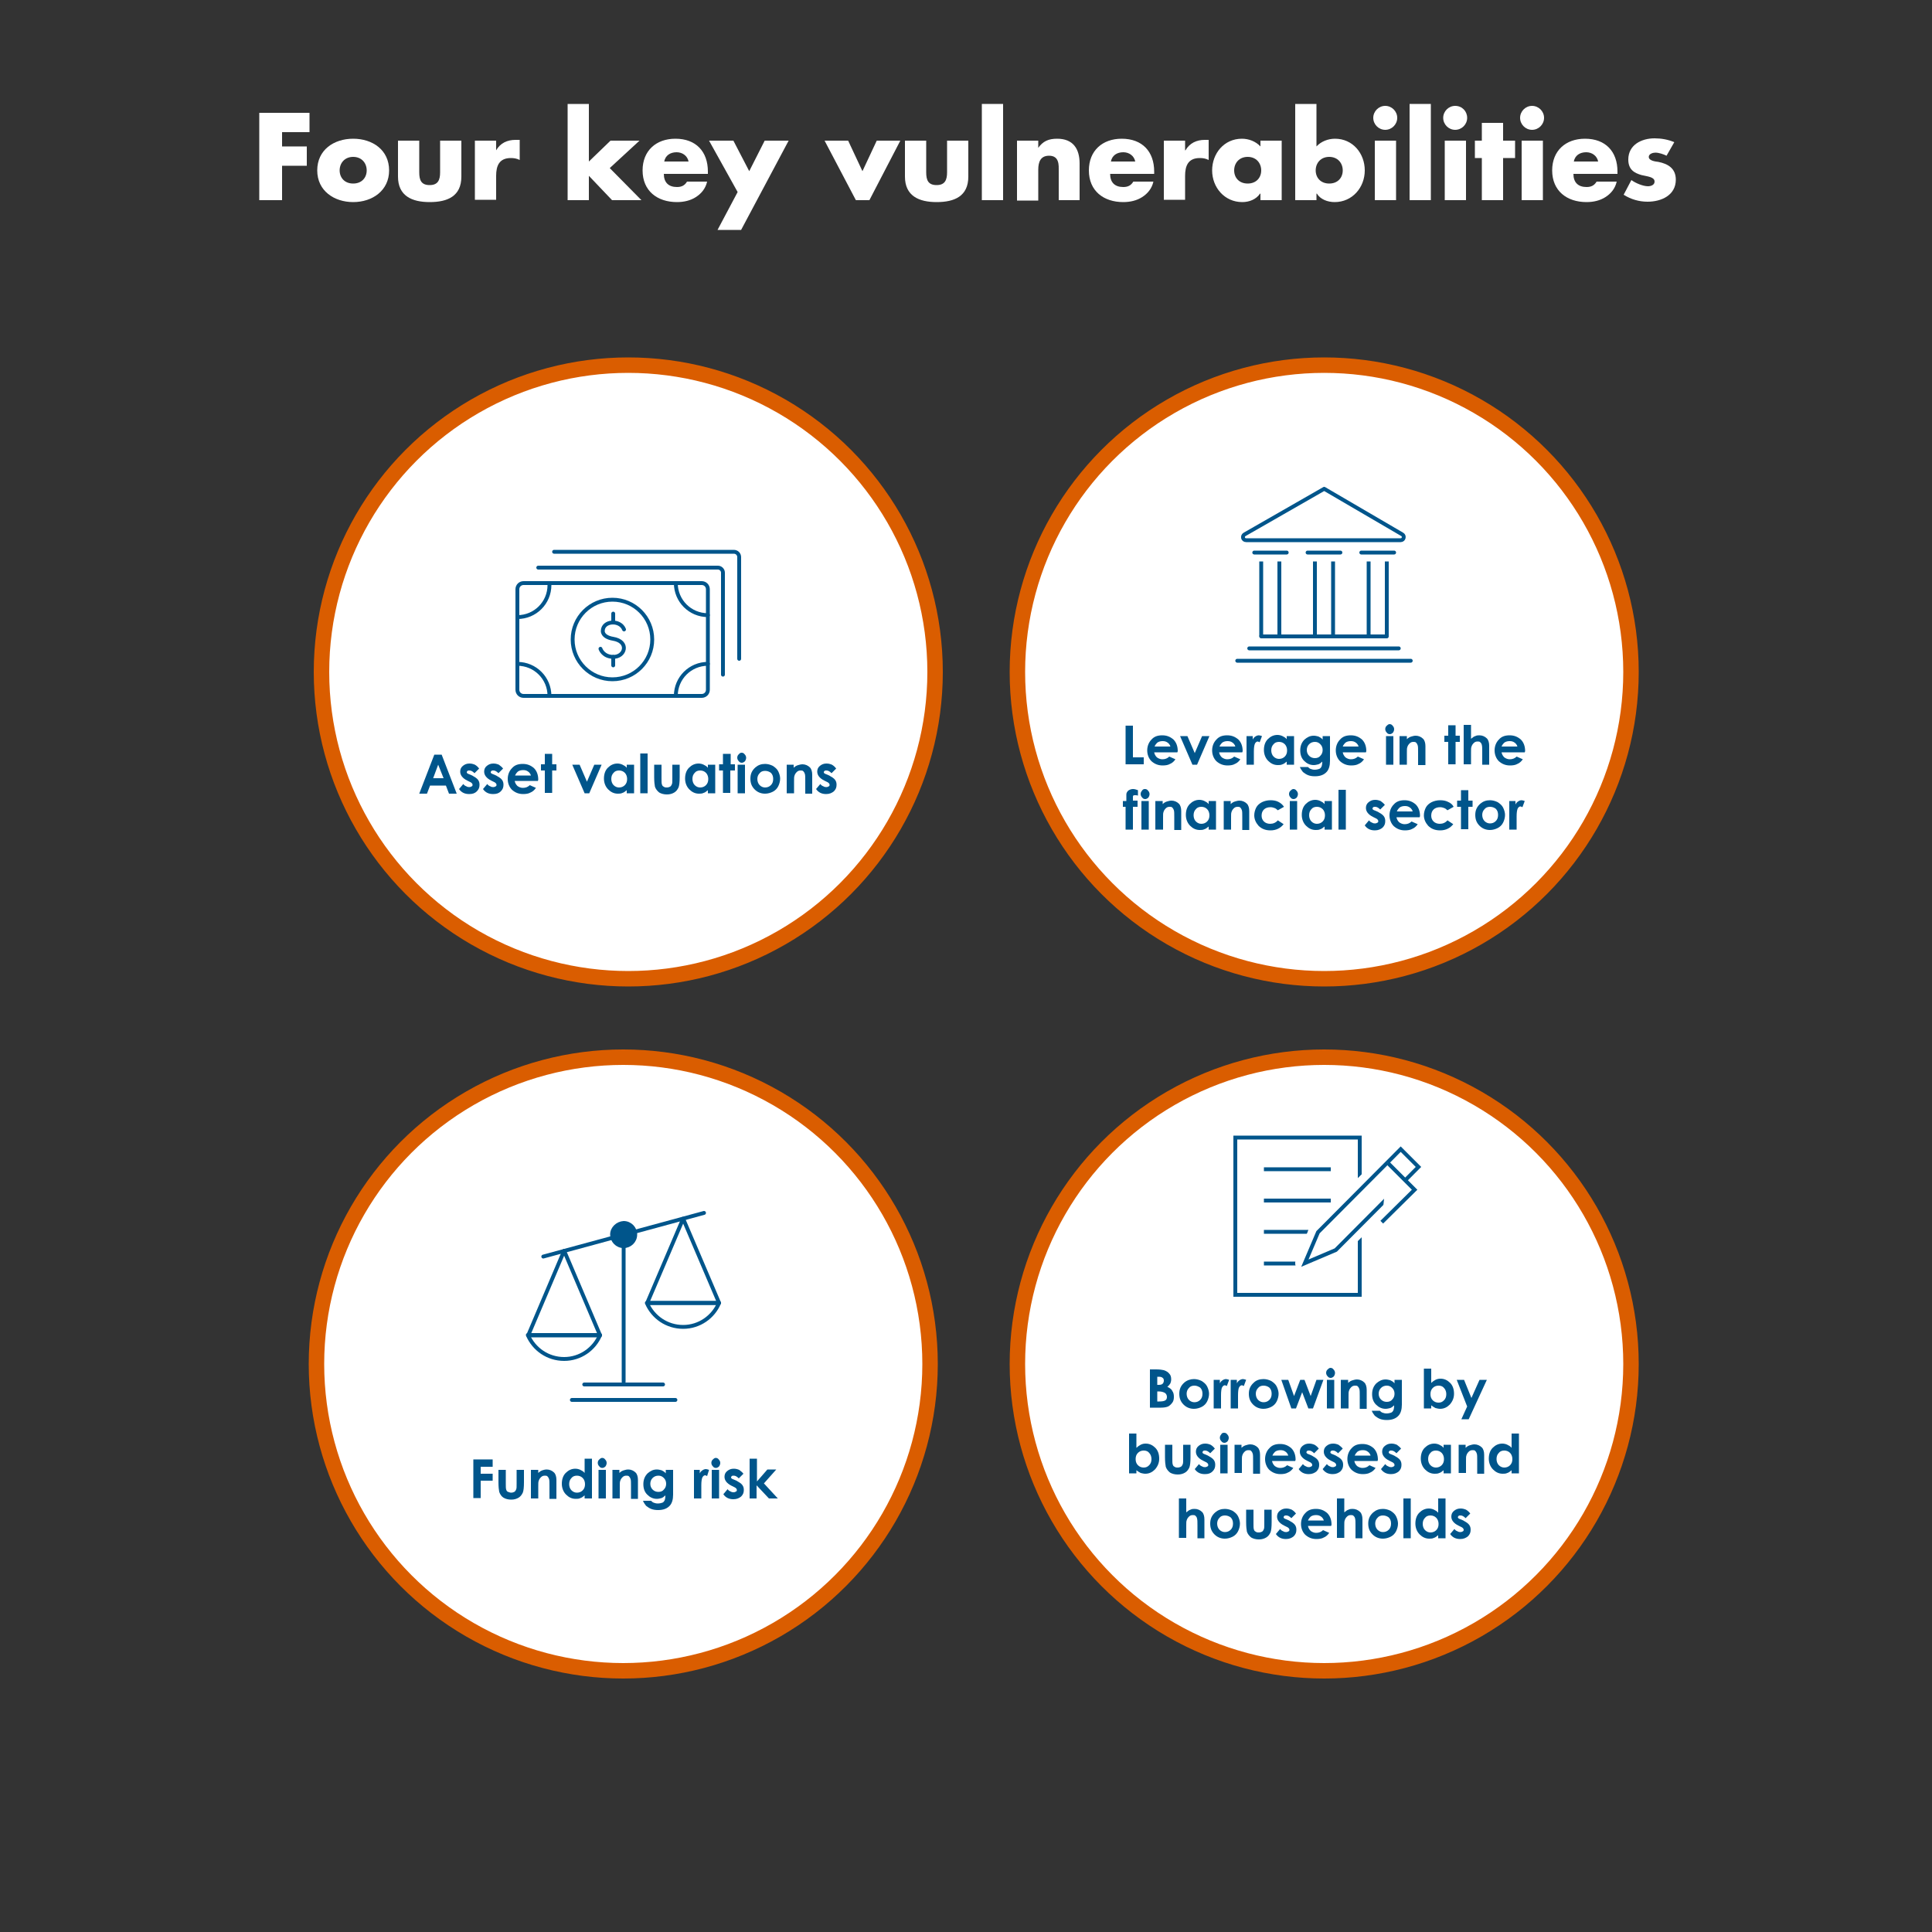 <?xml version="1.0" encoding="utf-8"?>
<!-- Generator: Adobe Illustrator 27.9.1, SVG Export Plug-In . SVG Version: 6.00 Build 0)  -->
<svg version="1.1" id="Layer_1" xmlns="http://www.w3.org/2000/svg" xmlns:xlink="http://www.w3.org/1999/xlink" x="0px" y="0px"
	 viewBox="0 0 500 500" style="enable-background:new 0 0 500 500;" xml:space="preserve">
<rect x="0" y="0" width="500" height="500" fill="#333333" stroke="none"/>
<style type="text/css">
	.st0{fill:#FFFFFF;stroke:#DA5D00;stroke-width:4;stroke-miterlimit:10;}
	.st1{fill:none;stroke:#00558B;stroke-linecap:round;stroke-linejoin:round;stroke-miterlimit:10;}
	.st2{fill:#00558B;stroke:#00558B;stroke-miterlimit:10;}
	.st3{fill:none;stroke:#00558B;stroke-linecap:round;stroke-linejoin:round;stroke-miterlimit:10;}
	.st4{fill:#FFFFFF;}
	.st5{fill:#00558B;}
	.st6{fill:none;stroke:#00558B;stroke-linejoin:round;stroke-miterlimit:10;}
	.st7{fill:#FFFFFF;stroke:#00558B;stroke-miterlimit:10;}
	.st8{fill:none;stroke:#00558B;stroke-miterlimit:10;}
</style>
<circle class="st0" cx="161.3" cy="353" r="79.4"/>
<g>
	<g>
		<g>
			<g>
				<polygon class="st1" points="186.1,337.2 176.8,315.4 167.5,337.2 				"/>
				<g>
					<path class="st1" d="M176.8,343.4c4.2,0,7.8-2.6,9.3-6.2h-18.7C169,340.9,172.6,343.4,176.8,343.4z"/>
				</g>
			</g>
			<g>
				<polygon class="st1" points="155.3,345.6 146,323.7 136.7,345.6 				"/>
				<g>
					<path class="st1" d="M146,351.7c4.2,0,7.8-2.6,9.3-6.2h-18.7C138.2,349.2,141.8,351.7,146,351.7z"/>
				</g>
			</g>
		</g>
		<line class="st1" x1="182.2" y1="313.9" x2="140.6" y2="325.2"/>
		<g>
			<g>
				<line class="st1" x1="148" y1="362.3" x2="174.8" y2="362.3"/>
				<line class="st1" x1="151.2" y1="358.3" x2="171.6" y2="358.3"/>
			</g>
			<line class="st1" x1="161.4" y1="319.5" x2="161.4" y2="357.6"/>
			<path class="st2" d="M158.4,319.5c0,1.6,1.3,3,3,3c1.6,0,3-1.3,3-3c0-1.6-1.3-3-3-3C159.8,316.6,158.4,317.9,158.4,319.5z"/>
		</g>
	</g>
</g>
<circle class="st0" cx="162.6" cy="173.9" r="79.4"/>
<g>
	<g>
		<g>
			<g>
				<g>
					<g>
						<ellipse class="st3" cx="158.5" cy="165.5" rx="10.3" ry="10.3"/>
					</g>
					<g>
						<path class="st1" d="M161.5,162.9c-1-2.6-5.5-2.3-5.5,0.4c0,1.2,1.4,1.8,2.6,2c4.4,0.7,3.2,4.8,0,4.7
							c-2.4-0.1-3.1-1.8-3.2-2.1"/>
						<line class="st1" x1="158.7" y1="158.8" x2="158.7" y2="161"/>
						<line class="st1" x1="158.7" y1="170" x2="158.7" y2="172.2"/>
					</g>
				</g>
				<path class="st1" d="M181.6,180.1h-46.1c-0.9,0-1.6-0.7-1.6-1.6v-26c0-0.9,0.7-1.6,1.6-1.6h46.1c0.9,0,1.6,0.7,1.6,1.6v26
					C183.2,179.4,182.5,180.1,181.6,180.1z"/>
				<path class="st1" d="M139.3,146.9h46.5c0.7,0,1.3,0.6,1.3,1.3v26.4"/>
				<path class="st1" d="M143.4,142.8h46.5c0.8,0,1.4,0.6,1.4,1.4v26.3"/>
				<path class="st1" d="M183.2,159.2c-4.6,0-8.3-3.7-8.3-8.3"/>
				<path class="st1" d="M174.9,180.1c0-4.6,3.7-8.3,8.3-8.3"/>
				<path class="st1" d="M133.9,171.8c4.6,0,8.3,3.7,8.3,8.3"/>
				<path class="st1" d="M142.2,151.4c0,4.6-3.7,8.3-8.3,8.3"/>
			</g>
		</g>
	</g>
</g>
<g>
	<path class="st4" d="M73,34.1v3.8h6.4v5H73v8.9h-5.9V29.2h13v5H73z"/>
	<path class="st4" d="M100.7,44.1c0,5.2-4.3,8.2-9.3,8.2c-4.9,0-9.3-2.9-9.3-8.2s4.3-8.2,9.3-8.2S100.7,38.8,100.7,44.1z M87.9,44.1
		c0,1.9,1.3,3.4,3.5,3.4c2.2,0,3.5-1.5,3.5-3.4c0-1.9-1.3-3.5-3.5-3.5C89.2,40.6,87.9,42.2,87.9,44.1z"/>
	<path class="st4" d="M108.5,36.4v8.2c0,2,0.5,3.3,2.7,3.3c2.2,0,2.7-1.4,2.7-3.3v-8.2h5.5v9.3c0,5.1-3.6,6.6-8.2,6.6
		c-4.6,0-8.2-1.6-8.2-6.6v-9.3H108.5z"/>
	<path class="st4" d="M128.4,38.9L128.4,38.9c1.1-1.9,2.9-2.7,5-2.7h1.1v5.2c-0.8-0.4-1.5-0.5-2.3-0.5c-3,0-3.8,2-3.8,4.6v6.2h-5.5
		V36.4h5.5V38.9z"/>
	<path class="st4" d="M152.3,41.9l5.7-5.5h7.5l-7.7,7.1l8.2,8.3h-7.6l-6-6.3v6.3h-5.5V26.9h5.5V41.9z"/>
	<path class="st4" d="M183.3,45h-11.5c0,2.2,1.2,3.4,3.4,3.4c1.2,0,2-0.4,2.6-1.4h5.2c-0.4,1.8-1.5,3.1-2.9,4
		c-1.4,0.9-3.1,1.3-4.9,1.3c-5.1,0-8.9-2.9-8.9-8.2c0-5.1,3.5-8.2,8.5-8.2c5.3,0,8.4,3.3,8.4,8.5V45z M178.2,41.8
		c-0.3-1.5-1.6-2.4-3.1-2.4c-1.6,0-2.9,0.8-3.2,2.4H178.2z"/>
	<path class="st4" d="M183.5,36.4h6.3l4.1,7.9l4-7.9h6.2l-12.3,23.1h-6.1l5.2-9.8L183.5,36.4z"/>
	<path class="st4" d="M223.2,44.3l3.7-7.9h6.1l-8,15.4h-3.5l-8.1-15.4h6.1L223.2,44.3z"/>
	<path class="st4" d="M239.7,36.4v8.2c0,2,0.5,3.3,2.7,3.3s2.7-1.4,2.7-3.3v-8.2h5.5v9.3c0,5.1-3.6,6.6-8.2,6.6
		c-4.6,0-8.2-1.6-8.2-6.6v-9.3H239.7z"/>
	<path class="st4" d="M259.6,51.8h-5.5V26.9h5.5V51.8z"/>
	<path class="st4" d="M268.6,38.4L268.6,38.4c1.3-1.9,2.8-2.5,5-2.5c4.1,0,5.8,2.6,5.8,6.4v9.5H274v-7.5c0-1.5,0.2-4-2.5-4
		c-2.2,0-2.8,1.6-2.8,3.6v8h-5.5V36.4h5.5V38.4z"/>
	<path class="st4" d="M298.8,45h-11.5c0,2.2,1.2,3.4,3.4,3.4c1.2,0,2-0.4,2.6-1.4h5.2c-0.4,1.8-1.5,3.1-2.9,4
		c-1.4,0.9-3.1,1.3-4.9,1.3c-5.1,0-8.9-2.9-8.9-8.2c0-5.1,3.5-8.2,8.5-8.2c5.3,0,8.4,3.3,8.4,8.5V45z M293.8,41.8
		c-0.3-1.5-1.6-2.4-3.1-2.4c-1.6,0-2.9,0.8-3.2,2.4H293.8z"/>
	<path class="st4" d="M306.8,38.9L306.8,38.9c1.1-1.9,2.9-2.7,5-2.7h1v5.2c-0.8-0.4-1.5-0.5-2.3-0.5c-3,0-3.8,2-3.8,4.6v6.2h-5.5
		V36.4h5.5V38.9z"/>
	<path class="st4" d="M331.7,51.8h-5.5v-1.7h-0.1c-1,1.5-2.8,2.2-4.6,2.2c-4.6,0-7.8-3.8-7.8-8.2c0-4.4,3.1-8.2,7.7-8.2
		c1.8,0,3.6,0.7,4.8,2v-1.5h5.5V51.8z M319.4,44.1c0,1.9,1.3,3.4,3.5,3.4s3.5-1.5,3.5-3.4c0-1.9-1.3-3.5-3.5-3.5
		S319.4,42.2,319.4,44.1z"/>
	<path class="st4" d="M335.2,26.9h5.5v11c1.2-1.3,3-2,4.8-2c4.6,0,7.7,3.8,7.7,8.2c0,4.4-3.2,8.2-7.8,8.2c-1.8,0-3.7-0.7-4.6-2.2
		h-0.1v1.7h-5.5V26.9z M340.5,44.1c0,1.9,1.3,3.4,3.5,3.4c2.2,0,3.5-1.5,3.5-3.4c0-1.9-1.3-3.5-3.5-3.5
		C341.8,40.6,340.5,42.2,340.5,44.1z"/>
	<path class="st4" d="M361.6,30.5c0,1.7-1.4,3.1-3.1,3.1c-1.7,0-3.1-1.4-3.1-3.1c0-1.7,1.4-3.1,3.1-3.1
		C360.2,27.4,361.6,28.8,361.6,30.5z M361.3,51.8h-5.5V36.4h5.5V51.8z"/>
	<path class="st4" d="M370.3,51.8h-5.5V26.9h5.5V51.8z"/>
	<path class="st4" d="M379.7,30.5c0,1.7-1.4,3.1-3.1,3.1c-1.7,0-3.1-1.4-3.1-3.1c0-1.7,1.4-3.1,3.1-3.1
		C378.4,27.4,379.7,28.8,379.7,30.5z M379.4,51.8h-5.5V36.4h5.5V51.8z"/>
	<path class="st4" d="M389,51.8h-5.5V40.9h-1.8v-4.5h1.8v-4.6h5.5v4.6h3.1v4.5H389V51.8z"/>
	<path class="st4" d="M399.6,30.5c0,1.7-1.4,3.1-3.1,3.1c-1.7,0-3.1-1.4-3.1-3.1c0-1.7,1.4-3.1,3.1-3.1
		C398.2,27.4,399.6,28.8,399.6,30.5z M399.3,51.8h-5.5V36.4h5.5V51.8z"/>
	<path class="st4" d="M418.7,45h-11.5c0,2.2,1.2,3.4,3.4,3.4c1.2,0,2-0.4,2.6-1.4h5.2c-0.4,1.8-1.5,3.1-2.9,4
		c-1.4,0.9-3.1,1.3-4.9,1.3c-5.1,0-8.9-2.9-8.9-8.2c0-5.1,3.5-8.2,8.5-8.2c5.3,0,8.4,3.3,8.4,8.5V45z M413.6,41.8
		c-0.3-1.5-1.6-2.4-3.1-2.4c-1.6,0-2.9,0.8-3.2,2.4H413.6z"/>
	<path class="st4" d="M431.3,40.3c-0.8-0.4-2-0.8-2.9-0.8c-0.6,0-1.7,0.3-1.7,1.1c0,1,1.7,1.2,2.5,1.3c2.5,0.5,4.5,1.7,4.5,4.6
		c0,4-3.7,5.7-7.3,5.7c-2.2,0-4.3-0.6-6.2-1.8l2-3.8c1.1,0.8,3,1.6,4.3,1.6c0.7,0,1.7-0.3,1.7-1.2c0-1.2-1.7-1.3-3.4-1.7
		c-1.7-0.5-3.4-1.3-3.4-4c0-3.8,3.4-5.5,6.8-5.5c1.7,0,3.5,0.3,5.1,1L431.3,40.3z"/>
</g>
<g>
	<path class="st5" d="M112.4,195.3h1.9l3.9,10.1h-2l-0.8-2.1h-4.1l-0.8,2.1h-2L112.4,195.3z M113.4,197.9l-1.3,3.5h2.7L113.4,197.9z
		"/>
	<path class="st5" d="M124,198.9l-1.2,1.2c-0.5-0.5-0.9-0.7-1.3-0.7c-0.2,0-0.4,0-0.5,0.1c-0.1,0.1-0.2,0.2-0.2,0.3
		c0,0.1,0,0.2,0.1,0.3c0.1,0.1,0.3,0.2,0.6,0.3l0.7,0.3c0.7,0.4,1.2,0.7,1.5,1.1s0.4,0.8,0.4,1.3c0,0.7-0.2,1.2-0.7,1.7
		s-1.1,0.7-2,0.7c-1.1,0-2-0.4-2.6-1.3l1.1-1.3c0.2,0.3,0.5,0.5,0.8,0.6c0.3,0.2,0.6,0.2,0.8,0.2c0.2,0,0.4-0.1,0.6-0.2
		s0.2-0.3,0.2-0.4c0-0.3-0.3-0.6-0.8-0.8l-0.6-0.3c-1.2-0.6-1.8-1.4-1.8-2.3c0-0.6,0.2-1.1,0.7-1.5c0.5-0.4,1-0.6,1.7-0.6
		c0.5,0,0.9,0.1,1.4,0.3C123.4,198.2,123.7,198.5,124,198.9z"/>
	<path class="st5" d="M130.2,198.9l-1.2,1.2c-0.5-0.5-0.9-0.7-1.3-0.7c-0.2,0-0.4,0-0.5,0.1c-0.1,0.1-0.2,0.2-0.2,0.3
		c0,0.1,0,0.2,0.1,0.3c0.1,0.1,0.3,0.2,0.6,0.3l0.7,0.3c0.7,0.4,1.2,0.7,1.5,1.1s0.4,0.8,0.4,1.3c0,0.7-0.2,1.2-0.7,1.7
		s-1.1,0.7-2,0.7c-1.1,0-2-0.4-2.6-1.3l1.1-1.3c0.2,0.3,0.5,0.5,0.8,0.6c0.3,0.2,0.6,0.2,0.8,0.2c0.2,0,0.4-0.1,0.6-0.2
		s0.2-0.3,0.2-0.4c0-0.3-0.3-0.6-0.8-0.8l-0.6-0.3c-1.2-0.6-1.8-1.4-1.8-2.3c0-0.6,0.2-1.1,0.7-1.5c0.5-0.4,1-0.6,1.7-0.6
		c0.5,0,0.9,0.1,1.4,0.3C129.5,198.2,129.9,198.5,130.2,198.9z"/>
	<path class="st5" d="M139.2,202.1h-6c0.1,0.5,0.3,0.9,0.7,1.3c0.4,0.3,0.9,0.5,1.4,0.5c0.7,0,1.3-0.2,1.8-0.7l1.6,0.7
		c-0.4,0.6-0.9,1-1.4,1.2c-0.5,0.3-1.2,0.4-1.9,0.4c-1.2,0-2.1-0.4-2.9-1.1c-0.7-0.7-1.1-1.7-1.1-2.8c0-1.1,0.4-2.1,1.1-2.8
		c0.7-0.8,1.6-1.1,2.8-1.1c1.2,0,2.1,0.4,2.9,1.1c0.7,0.7,1.1,1.7,1.1,3L139.2,202.1z M137.4,200.7c-0.1-0.4-0.4-0.8-0.7-1
		c-0.4-0.3-0.8-0.4-1.3-0.4c-0.5,0-1,0.1-1.4,0.4c-0.2,0.2-0.5,0.5-0.7,1H137.4z"/>
	<path class="st5" d="M141,195.1h1.9v2.7h1.1v1.6h-1.1v5.8H141v-5.8h-1v-1.6h1V195.1z"/>
	<path class="st5" d="M148.1,197.9h1.9l1.9,4.4l1.9-4.4h1.9l-3.2,7.4h-1.2L148.1,197.9z"/>
	<path class="st5" d="M162.2,197.9h1.9v7.4h-1.9v-0.8c-0.4,0.3-0.7,0.6-1.1,0.7c-0.4,0.2-0.8,0.2-1.2,0.2c-1,0-1.8-0.4-2.5-1.1
		c-0.7-0.7-1.1-1.7-1.1-2.8c0-1.1,0.3-2.1,1-2.8c0.7-0.7,1.5-1.1,2.5-1.1c0.4,0,0.9,0.1,1.3,0.3s0.8,0.4,1.1,0.8V197.9z
		 M160.2,199.4c-0.6,0-1.1,0.2-1.4,0.6c-0.4,0.4-0.6,0.9-0.6,1.6c0,0.6,0.2,1.2,0.6,1.6c0.4,0.4,0.9,0.6,1.4,0.6
		c0.6,0,1.1-0.2,1.5-0.6c0.4-0.4,0.6-0.9,0.6-1.6c0-0.6-0.2-1.2-0.6-1.6S160.8,199.4,160.2,199.4z"/>
	<path class="st5" d="M165.7,195h1.9v10.3h-1.9V195z"/>
	<path class="st5" d="M169.3,197.9h1.9v3.6c0,0.7,0,1.2,0.1,1.5c0.1,0.3,0.2,0.5,0.5,0.6c0.2,0.2,0.5,0.2,0.8,0.2
		c0.3,0,0.6-0.1,0.8-0.2c0.2-0.1,0.4-0.4,0.5-0.7c0.1-0.2,0.1-0.7,0.1-1.4v-3.6h1.9v3.2c0,1.3-0.1,2.2-0.3,2.7
		c-0.3,0.6-0.6,1-1.1,1.3c-0.5,0.3-1.1,0.5-1.9,0.5c-0.8,0-1.5-0.2-2-0.5c-0.5-0.4-0.9-0.9-1.1-1.5c-0.1-0.5-0.2-1.3-0.2-2.5V197.9z
		"/>
	<path class="st5" d="M183.2,197.9h1.9v7.4h-1.9v-0.8c-0.4,0.3-0.7,0.6-1.1,0.7c-0.4,0.2-0.8,0.2-1.2,0.2c-1,0-1.8-0.4-2.5-1.1
		c-0.7-0.7-1.1-1.7-1.1-2.8c0-1.1,0.3-2.1,1-2.8c0.7-0.7,1.5-1.1,2.5-1.1c0.4,0,0.9,0.1,1.3,0.3s0.8,0.4,1.1,0.8V197.9z
		 M181.2,199.4c-0.6,0-1.1,0.2-1.4,0.6c-0.4,0.4-0.6,0.9-0.6,1.6c0,0.6,0.2,1.2,0.6,1.6c0.4,0.4,0.9,0.6,1.4,0.6
		c0.6,0,1.1-0.2,1.5-0.6c0.4-0.4,0.6-0.9,0.6-1.6c0-0.6-0.2-1.2-0.6-1.6S181.8,199.4,181.2,199.4z"/>
	<path class="st5" d="M187.2,195.1h1.9v2.7h1.1v1.6H189v5.8h-1.9v-5.8h-1v-1.6h1V195.1z"/>
	<path class="st5" d="M191.9,194.8c0.3,0,0.6,0.1,0.8,0.4c0.2,0.2,0.4,0.5,0.4,0.9c0,0.3-0.1,0.6-0.3,0.9c-0.2,0.2-0.5,0.4-0.8,0.4
		c-0.3,0-0.6-0.1-0.8-0.4c-0.2-0.2-0.4-0.5-0.4-0.9c0-0.3,0.1-0.6,0.3-0.8S191.5,194.8,191.9,194.8z M190.9,197.9h1.9v7.4h-1.9
		V197.9z"/>
	<path class="st5" d="M198,197.7c0.7,0,1.4,0.2,2,0.5c0.6,0.4,1.1,0.8,1.4,1.4s0.5,1.3,0.5,1.9c0,0.7-0.2,1.4-0.5,2
		c-0.3,0.6-0.8,1.1-1.4,1.4c-0.6,0.3-1.3,0.5-2,0.5c-1.1,0-2-0.4-2.7-1.1c-0.8-0.8-1.1-1.7-1.1-2.8c0-1.2,0.4-2.1,1.3-2.9
		C196.2,198,197,197.7,198,197.7z M198,199.5c-0.6,0-1.1,0.2-1.4,0.6c-0.4,0.4-0.6,0.9-0.6,1.5c0,0.6,0.2,1.2,0.6,1.6
		c0.4,0.4,0.9,0.6,1.4,0.6c0.6,0,1.1-0.2,1.5-0.6s0.6-0.9,0.6-1.6s-0.2-1.2-0.6-1.6C199.1,199.7,198.6,199.5,198,199.5z"/>
	<path class="st5" d="M203.5,197.9h1.9v0.8c0.4-0.4,0.8-0.6,1.2-0.7c0.3-0.1,0.7-0.2,1.1-0.2c0.7,0,1.4,0.3,1.9,0.8
		c0.4,0.4,0.6,1.1,0.6,1.9v4.9h-1.8v-3.3c0-0.9,0-1.5-0.1-1.8c-0.1-0.3-0.2-0.5-0.4-0.7c-0.2-0.2-0.4-0.2-0.7-0.2
		c-0.4,0-0.7,0.1-1,0.4s-0.5,0.6-0.6,1c-0.1,0.2-0.1,0.7-0.1,1.5v3h-1.9V197.9z"/>
	<path class="st5" d="M216.4,198.9l-1.2,1.2c-0.5-0.5-0.9-0.7-1.3-0.7c-0.2,0-0.4,0-0.5,0.1c-0.1,0.1-0.2,0.2-0.2,0.3
		c0,0.1,0,0.2,0.1,0.3c0.1,0.1,0.3,0.2,0.6,0.3l0.7,0.3c0.7,0.4,1.2,0.7,1.5,1.1s0.4,0.8,0.4,1.3c0,0.7-0.2,1.2-0.7,1.7
		c-0.5,0.4-1.1,0.7-2,0.7c-1.1,0-2-0.4-2.6-1.3l1.1-1.3c0.2,0.3,0.5,0.5,0.8,0.6c0.3,0.2,0.6,0.2,0.8,0.2c0.2,0,0.4-0.1,0.6-0.2
		s0.2-0.3,0.2-0.4c0-0.3-0.3-0.6-0.8-0.8l-0.6-0.3c-1.2-0.6-1.8-1.4-1.8-2.3c0-0.6,0.2-1.1,0.7-1.5c0.5-0.4,1-0.6,1.7-0.6
		c0.5,0,0.9,0.1,1.4,0.3C215.8,198.2,216.1,198.5,216.4,198.9z"/>
</g>
<g>
	<circle class="st0" cx="342.7" cy="173.9" r="79.4"/>
	<g>
		<g>
			<g>
				<line class="st1" x1="323.3" y1="167.8" x2="362" y2="167.8"/>
				<line class="st1" x1="320.2" y1="171" x2="365.1" y2="171"/>
				<line class="st1" x1="326.4" y1="164.7" x2="358.9" y2="164.7"/>
				<g>
					<line class="st6" x1="326.4" y1="145.3" x2="326.4" y2="164.7"/>
					<line class="st6" x1="331.1" y1="145.3" x2="331.1" y2="164.7"/>
				</g>
				<g>
					<line class="st6" x1="340.3" y1="145.3" x2="340.3" y2="164.7"/>
					<line class="st6" x1="345" y1="145.3" x2="345" y2="164.7"/>
				</g>
				<g>
					<line class="st6" x1="354.2" y1="145.3" x2="354.2" y2="164.7"/>
					<line class="st6" x1="358.9" y1="145.3" x2="358.9" y2="164.7"/>
				</g>
				<path class="st1" d="M322.1,138.3l20.6-11.8l20.2,11.8c0.7,0.4,0.4,1.5-0.4,1.5h-40C321.6,139.8,321.4,138.7,322.1,138.3z"/>
				<line class="st1" x1="324.6" y1="143" x2="333" y2="143"/>
				<line class="st1" x1="338.4" y1="143" x2="346.9" y2="143"/>
				<line class="st1" x1="352.3" y1="143" x2="360.8" y2="143"/>
			</g>
		</g>
	</g>
	<g>
		<path class="st5" d="M291.3,187.8h1.9v8.2h2.8v1.8h-4.7V187.8z"/>
		<path class="st5" d="M304.7,194.7h-6c0.1,0.5,0.3,0.9,0.7,1.3c0.4,0.3,0.9,0.5,1.4,0.5c0.7,0,1.3-0.2,1.8-0.7l1.6,0.7
			c-0.4,0.6-0.9,1-1.4,1.2c-0.5,0.3-1.2,0.4-1.9,0.4c-1.2,0-2.1-0.4-2.9-1.1c-0.7-0.7-1.1-1.7-1.1-2.8c0-1.1,0.4-2.1,1.1-2.8
			c0.7-0.8,1.6-1.1,2.8-1.1c1.2,0,2.1,0.4,2.9,1.1c0.7,0.7,1.1,1.7,1.1,3L304.7,194.7z M302.9,193.2c-0.1-0.4-0.4-0.8-0.7-1
			c-0.4-0.3-0.8-0.4-1.3-0.4c-0.5,0-1,0.1-1.4,0.4c-0.2,0.2-0.5,0.5-0.7,1H302.9z"/>
		<path class="st5" d="M305.4,190.5h1.9l1.9,4.4l1.9-4.4h1.9l-3.2,7.4h-1.2L305.4,190.5z"/>
		<path class="st5" d="M321.5,194.7h-6c0.1,0.5,0.3,0.9,0.7,1.3c0.4,0.3,0.9,0.5,1.4,0.5c0.7,0,1.3-0.2,1.8-0.7l1.6,0.7
			c-0.4,0.6-0.9,1-1.4,1.2c-0.5,0.3-1.2,0.4-1.9,0.4c-1.2,0-2.1-0.4-2.9-1.1c-0.7-0.7-1.1-1.7-1.1-2.8c0-1.1,0.4-2.1,1.1-2.8
			c0.7-0.8,1.6-1.1,2.8-1.1c1.2,0,2.1,0.4,2.9,1.1c0.7,0.7,1.1,1.7,1.1,3L321.5,194.7z M319.7,193.2c-0.1-0.4-0.4-0.8-0.7-1
			c-0.4-0.3-0.8-0.4-1.3-0.4c-0.5,0-1,0.1-1.4,0.4c-0.2,0.2-0.5,0.5-0.7,1H319.7z"/>
		<path class="st5" d="M322.6,190.5h1.6v0.9c0.2-0.4,0.4-0.6,0.7-0.8s0.6-0.3,0.9-0.3c0.2,0,0.5,0.1,0.8,0.2l-0.6,1.6
			c-0.2-0.1-0.4-0.2-0.5-0.2c-0.3,0-0.5,0.2-0.7,0.5c-0.2,0.4-0.3,1.1-0.3,2.1l0,0.4v3h-1.9V190.5z"/>
		<path class="st5" d="M333,190.5h1.9v7.4H333v-0.8c-0.4,0.3-0.7,0.6-1.1,0.7c-0.4,0.2-0.8,0.2-1.2,0.2c-1,0-1.8-0.4-2.5-1.1
			c-0.7-0.7-1.1-1.7-1.1-2.8c0-1.1,0.3-2.1,1-2.8c0.7-0.7,1.5-1.1,2.5-1.1c0.4,0,0.9,0.1,1.3,0.3s0.8,0.4,1.1,0.8V190.5z M331,192
			c-0.6,0-1.1,0.2-1.4,0.6c-0.4,0.4-0.6,0.9-0.6,1.6c0,0.6,0.2,1.2,0.6,1.6c0.4,0.4,0.9,0.6,1.4,0.6c0.6,0,1.1-0.2,1.5-0.6
			c0.4-0.4,0.6-0.9,0.6-1.6c0-0.6-0.2-1.2-0.6-1.6S331.6,192,331,192z"/>
		<path class="st5" d="M342.3,190.5h1.9v6.4c0,1.3-0.3,2.2-0.8,2.8c-0.7,0.8-1.7,1.2-3.1,1.2c-0.7,0-1.3-0.1-1.8-0.3
			s-0.9-0.5-1.3-0.8c-0.3-0.4-0.6-0.8-0.8-1.3h2.1c0.2,0.2,0.4,0.4,0.7,0.5c0.3,0.1,0.6,0.2,1,0.2c0.5,0,0.9-0.1,1.2-0.2
			s0.5-0.4,0.6-0.6c0.1-0.2,0.2-0.7,0.2-1.3c-0.3,0.3-0.7,0.6-1,0.7c-0.4,0.1-0.8,0.2-1.2,0.2c-1,0-1.8-0.4-2.5-1.1s-1-1.6-1-2.7
			c0-1.2,0.4-2.1,1.1-2.8c0.7-0.6,1.4-1,2.4-1c0.4,0,0.8,0.1,1.2,0.2c0.4,0.2,0.8,0.4,1.1,0.8V190.5z M340.3,192
			c-0.6,0-1.1,0.2-1.5,0.6c-0.4,0.4-0.6,0.9-0.6,1.5c0,0.6,0.2,1.1,0.6,1.5s0.9,0.6,1.5,0.6c0.6,0,1.1-0.2,1.4-0.6
			c0.4-0.4,0.6-0.9,0.6-1.5c0-0.6-0.2-1.1-0.6-1.5S340.9,192,340.3,192z"/>
		<path class="st5" d="M353.5,194.7h-6c0.1,0.5,0.3,0.9,0.7,1.3c0.4,0.3,0.9,0.5,1.4,0.5c0.7,0,1.3-0.2,1.8-0.7l1.6,0.7
			c-0.4,0.6-0.9,1-1.4,1.2c-0.5,0.3-1.2,0.4-1.9,0.4c-1.2,0-2.1-0.4-2.9-1.1c-0.7-0.7-1.1-1.7-1.1-2.8c0-1.1,0.4-2.1,1.1-2.8
			c0.7-0.8,1.6-1.1,2.8-1.1c1.2,0,2.1,0.4,2.9,1.1c0.7,0.7,1.1,1.7,1.1,3L353.5,194.7z M351.6,193.2c-0.1-0.4-0.4-0.8-0.7-1
			c-0.4-0.3-0.8-0.4-1.3-0.4c-0.5,0-1,0.1-1.4,0.4c-0.2,0.2-0.5,0.5-0.7,1H351.6z"/>
		<path class="st5" d="M359.6,187.4c0.3,0,0.6,0.1,0.8,0.4c0.2,0.2,0.4,0.5,0.4,0.9c0,0.3-0.1,0.6-0.3,0.9c-0.2,0.2-0.5,0.4-0.8,0.4
			c-0.3,0-0.6-0.1-0.8-0.4c-0.2-0.2-0.4-0.5-0.4-0.9c0-0.3,0.1-0.6,0.3-0.8S359.3,187.4,359.6,187.4z M358.7,190.5h1.9v7.4h-1.9
			V190.5z"/>
		<path class="st5" d="M362.2,190.5h1.9v0.8c0.4-0.4,0.8-0.6,1.2-0.7c0.3-0.1,0.7-0.2,1.1-0.2c0.7,0,1.4,0.3,1.9,0.8
			c0.4,0.4,0.6,1.1,0.6,1.9v4.9H367v-3.3c0-0.9,0-1.5-0.1-1.8c-0.1-0.3-0.2-0.5-0.4-0.7c-0.2-0.2-0.4-0.2-0.7-0.2
			c-0.4,0-0.7,0.1-1,0.4s-0.5,0.6-0.6,1c-0.1,0.2-0.1,0.7-0.1,1.5v3h-1.9V190.5z"/>
		<path class="st5" d="M374.8,187.7h1.9v2.7h1.1v1.6h-1.1v5.8h-1.9v-5.8h-1v-1.6h1V187.7z"/>
		<path class="st5" d="M378.8,187.6h1.9v3.6c0.4-0.3,0.7-0.6,1.1-0.7c0.4-0.2,0.7-0.2,1.1-0.2c0.7,0,1.4,0.3,1.9,0.8
			c0.4,0.4,0.6,1.1,0.6,1.9v4.9h-1.8v-3.3c0-0.9,0-1.4-0.1-1.8s-0.2-0.5-0.4-0.7c-0.2-0.2-0.4-0.2-0.7-0.2c-0.4,0-0.7,0.1-1,0.4
			c-0.3,0.3-0.5,0.6-0.6,1c-0.1,0.2-0.1,0.7-0.1,1.5v3h-1.9V187.6z"/>
		<path class="st5" d="M394.6,194.7h-6c0.1,0.5,0.3,0.9,0.7,1.3c0.4,0.3,0.9,0.5,1.4,0.5c0.7,0,1.3-0.2,1.8-0.7l1.6,0.7
			c-0.4,0.6-0.9,1-1.4,1.2c-0.5,0.3-1.2,0.4-1.9,0.4c-1.2,0-2.1-0.4-2.9-1.1c-0.7-0.7-1.1-1.7-1.1-2.8c0-1.1,0.4-2.1,1.1-2.8
			c0.7-0.8,1.6-1.1,2.8-1.1c1.2,0,2.1,0.4,2.9,1.1c0.7,0.7,1.1,1.7,1.1,3L394.6,194.7z M392.7,193.2c-0.1-0.4-0.4-0.8-0.7-1
			c-0.4-0.3-0.8-0.4-1.3-0.4c-0.5,0-1,0.1-1.4,0.4c-0.2,0.2-0.5,0.5-0.7,1H392.7z"/>
		<path class="st5" d="M290.8,207.3h0.7c0-1,0-1.6,0-1.7c0-0.4,0.2-0.7,0.5-1c0.3-0.2,0.7-0.4,1.2-0.4c0.4,0,0.8,0.1,1.3,0.3v1.4
			c-0.3-0.1-0.5-0.1-0.7-0.1c-0.2,0-0.4,0-0.5,0.1c-0.1,0.1-0.1,0.2-0.1,0.4l0,0.9h1.2v1.6h-1.2v5.9h-1.9v-5.9h-0.7V207.3z"/>
		<path class="st5" d="M296.3,204.2c0.3,0,0.6,0.1,0.8,0.4c0.2,0.2,0.4,0.5,0.4,0.9c0,0.3-0.1,0.6-0.3,0.9c-0.2,0.2-0.5,0.4-0.8,0.4
			c-0.3,0-0.6-0.1-0.8-0.4c-0.2-0.2-0.4-0.5-0.4-0.9c0-0.3,0.1-0.6,0.3-0.8C295.7,204.3,296,204.2,296.3,204.2z M295.4,207.3h1.9
			v7.4h-1.9V207.3z"/>
		<path class="st5" d="M299,207.3h1.9v0.8c0.4-0.4,0.8-0.6,1.2-0.7c0.3-0.1,0.7-0.2,1.1-0.2c0.7,0,1.4,0.3,1.9,0.8
			c0.4,0.4,0.6,1.1,0.6,1.9v4.9h-1.8v-3.3c0-0.9,0-1.5-0.1-1.8c-0.1-0.3-0.2-0.5-0.4-0.7c-0.2-0.2-0.4-0.2-0.7-0.2
			c-0.4,0-0.7,0.1-1,0.4s-0.5,0.6-0.6,1c-0.1,0.2-0.1,0.7-0.1,1.5v3H299V207.3z"/>
		<path class="st5" d="M312.8,207.3h1.9v7.4h-1.9v-0.8c-0.4,0.3-0.7,0.6-1.1,0.7c-0.4,0.2-0.8,0.2-1.2,0.2c-1,0-1.8-0.4-2.5-1.1
			c-0.7-0.7-1.1-1.7-1.1-2.8c0-1.1,0.3-2.1,1-2.8c0.7-0.7,1.5-1.1,2.5-1.1c0.4,0,0.9,0.1,1.3,0.3s0.8,0.4,1.1,0.8V207.3z
			 M310.9,208.8c-0.6,0-1.1,0.2-1.4,0.6c-0.4,0.4-0.6,0.9-0.6,1.6c0,0.6,0.2,1.2,0.6,1.6s0.9,0.6,1.4,0.6c0.6,0,1.1-0.2,1.5-0.6
			c0.4-0.4,0.6-0.9,0.6-1.6c0-0.6-0.2-1.2-0.6-1.6C312,209,311.5,208.8,310.9,208.8z"/>
		<path class="st5" d="M316.6,207.3h1.9v0.8c0.4-0.4,0.8-0.6,1.2-0.7c0.3-0.1,0.7-0.2,1.1-0.2c0.7,0,1.4,0.3,1.9,0.8
			c0.4,0.4,0.6,1.1,0.6,1.9v4.9h-1.8v-3.3c0-0.9,0-1.5-0.1-1.8c-0.1-0.3-0.2-0.5-0.4-0.7c-0.2-0.2-0.4-0.2-0.7-0.2
			c-0.4,0-0.7,0.1-1,0.4s-0.5,0.6-0.6,1c-0.1,0.2-0.1,0.7-0.1,1.5v3h-1.9V207.3z"/>
		<path class="st5" d="M332.3,208.8l-1.6,0.9c-0.3-0.3-0.6-0.5-0.9-0.6s-0.6-0.2-1-0.2c-0.7,0-1.3,0.2-1.7,0.6
			c-0.4,0.4-0.6,0.9-0.6,1.6c0,0.6,0.2,1.1,0.6,1.5s1,0.6,1.6,0.6c0.8,0,1.5-0.3,2-0.9l1.5,1c-0.8,1-1.9,1.6-3.4,1.6
			c-1.3,0-2.3-0.4-3.1-1.2c-0.7-0.8-1.1-1.7-1.1-2.7c0-0.7,0.2-1.4,0.5-2s0.9-1.1,1.5-1.4c0.6-0.3,1.4-0.5,2.2-0.5
			c0.7,0,1.4,0.1,2,0.4C331.4,207.8,331.9,208.2,332.3,208.8z"/>
		<path class="st5" d="M334.7,204.2c0.3,0,0.6,0.1,0.8,0.4c0.2,0.2,0.4,0.5,0.4,0.9c0,0.3-0.1,0.6-0.3,0.9c-0.2,0.2-0.5,0.4-0.8,0.4
			c-0.3,0-0.6-0.1-0.8-0.4c-0.2-0.2-0.4-0.5-0.4-0.9c0-0.3,0.1-0.6,0.3-0.8S334.4,204.2,334.7,204.2z M333.8,207.3h1.9v7.4h-1.9
			V207.3z"/>
		<path class="st5" d="M342.8,207.3h1.9v7.4h-1.9v-0.8c-0.4,0.3-0.7,0.6-1.1,0.7c-0.4,0.2-0.8,0.2-1.2,0.2c-1,0-1.8-0.4-2.5-1.1
			c-0.7-0.7-1.1-1.7-1.1-2.8c0-1.1,0.3-2.1,1-2.8c0.7-0.7,1.5-1.1,2.5-1.1c0.4,0,0.9,0.1,1.3,0.3s0.8,0.4,1.1,0.8V207.3z
			 M340.8,208.8c-0.6,0-1.1,0.2-1.4,0.6c-0.4,0.4-0.6,0.9-0.6,1.6c0,0.6,0.2,1.2,0.6,1.6c0.4,0.4,0.9,0.6,1.4,0.6
			c0.6,0,1.1-0.2,1.5-0.6c0.4-0.4,0.6-0.9,0.6-1.6c0-0.6-0.2-1.2-0.6-1.6S341.4,208.8,340.8,208.8z"/>
		<path class="st5" d="M346.4,204.4h1.9v10.3h-1.9V204.4z"/>
		<path class="st5" d="M358.4,208.3l-1.2,1.2c-0.5-0.5-0.9-0.7-1.3-0.7c-0.2,0-0.4,0-0.5,0.1c-0.1,0.1-0.2,0.2-0.2,0.3
			c0,0.1,0,0.2,0.1,0.3c0.1,0.1,0.3,0.2,0.6,0.3l0.7,0.3c0.7,0.4,1.2,0.7,1.5,1.1s0.4,0.8,0.4,1.3c0,0.7-0.2,1.2-0.7,1.7
			c-0.5,0.4-1.1,0.7-2,0.7c-1.1,0-2-0.4-2.6-1.3l1.1-1.3c0.2,0.3,0.5,0.5,0.8,0.6c0.3,0.2,0.6,0.2,0.8,0.2c0.2,0,0.4-0.1,0.6-0.2
			s0.2-0.3,0.2-0.4c0-0.3-0.3-0.6-0.8-0.8l-0.6-0.3c-1.2-0.6-1.8-1.4-1.8-2.3c0-0.6,0.2-1.1,0.7-1.5c0.5-0.4,1-0.6,1.7-0.6
			c0.5,0,0.9,0.1,1.4,0.3C357.7,207.6,358.1,207.9,358.4,208.3z"/>
		<path class="st5" d="M367.4,211.5h-6c0.1,0.5,0.3,0.9,0.7,1.3c0.4,0.3,0.9,0.5,1.4,0.5c0.7,0,1.3-0.2,1.8-0.7l1.6,0.7
			c-0.4,0.6-0.9,1-1.4,1.2c-0.5,0.3-1.2,0.4-1.9,0.4c-1.2,0-2.1-0.4-2.9-1.1c-0.7-0.7-1.1-1.7-1.1-2.8c0-1.1,0.4-2.1,1.1-2.8
			c0.7-0.8,1.6-1.1,2.8-1.1c1.2,0,2.1,0.4,2.9,1.1c0.7,0.7,1.1,1.7,1.1,3L367.4,211.5z M365.6,210c-0.1-0.4-0.4-0.8-0.7-1
			c-0.4-0.3-0.8-0.4-1.3-0.4c-0.5,0-1,0.1-1.4,0.4c-0.2,0.2-0.5,0.5-0.7,1H365.6z"/>
		<path class="st5" d="M376.2,208.8l-1.6,0.9c-0.3-0.3-0.6-0.5-0.9-0.6s-0.6-0.2-1-0.2c-0.7,0-1.3,0.2-1.7,0.6
			c-0.4,0.4-0.6,0.9-0.6,1.6c0,0.6,0.2,1.1,0.6,1.5s1,0.6,1.6,0.6c0.8,0,1.5-0.3,2-0.9l1.5,1c-0.8,1-1.9,1.6-3.4,1.6
			c-1.3,0-2.3-0.4-3.1-1.2c-0.7-0.8-1.1-1.7-1.1-2.7c0-0.7,0.2-1.4,0.5-2s0.9-1.1,1.5-1.4c0.6-0.3,1.4-0.5,2.2-0.5
			c0.7,0,1.4,0.1,2,0.4C375.4,207.8,375.9,208.2,376.2,208.8z"/>
		<path class="st5" d="M378.1,204.5h1.9v2.7h1.1v1.6H380v5.8h-1.9v-5.8h-1v-1.6h1V204.5z"/>
		<path class="st5" d="M385.6,207.1c0.7,0,1.4,0.2,2,0.5c0.6,0.4,1.1,0.8,1.4,1.4s0.5,1.3,0.5,1.9c0,0.7-0.2,1.4-0.5,2
			c-0.3,0.6-0.8,1.1-1.4,1.4c-0.6,0.3-1.3,0.5-2,0.5c-1.1,0-2-0.4-2.7-1.1c-0.8-0.8-1.1-1.7-1.1-2.8c0-1.2,0.4-2.1,1.3-2.9
			C383.8,207.4,384.6,207.1,385.6,207.1z M385.6,208.8c-0.6,0-1.1,0.2-1.4,0.6c-0.4,0.4-0.6,0.9-0.6,1.5c0,0.6,0.2,1.2,0.6,1.6
			c0.4,0.4,0.9,0.6,1.4,0.6c0.6,0,1.1-0.2,1.5-0.6s0.6-0.9,0.6-1.6s-0.2-1.2-0.6-1.6C386.7,209,386.2,208.8,385.6,208.8z"/>
		<path class="st5" d="M390.6,207.3h1.6v0.9c0.2-0.4,0.4-0.6,0.7-0.8s0.6-0.3,0.9-0.3c0.2,0,0.5,0.1,0.8,0.2l-0.6,1.6
			c-0.2-0.1-0.4-0.2-0.5-0.2c-0.3,0-0.5,0.2-0.7,0.5c-0.2,0.4-0.3,1.1-0.3,2.1l0,0.4v3h-1.9V207.3z"/>
	</g>
</g>
<g>
	<circle class="st0" cx="342.7" cy="353" r="79.4"/>
	<g>
		<g>
			<g>
				<g>
					<rect x="319.7" y="294.4" class="st7" width="32.2" height="40.7"/>
					<g>
						<line class="st8" x1="327.1" y1="302.6" x2="344.4" y2="302.6"/>
						<line class="st8" x1="327.1" y1="310.7" x2="344.4" y2="310.7"/>
						<line class="st8" x1="327.1" y1="318.8" x2="344.4" y2="318.8"/>
						<line class="st8" x1="327.1" y1="327" x2="337.7" y2="327"/>
					</g>
					<g>
						<g>
							<g>
								<path class="st2" d="M345.7,324.7c-0.3,0-0.7-0.1-0.9-0.4l-4.6-4.6c-0.2-0.2-0.4-0.6-0.4-0.9s0.1-0.7,0.4-0.9l21.4-21.4
									c0.2-0.2,0.6-0.4,0.9-0.4l0,0c0.3,0,0.7,0.1,0.9,0.4l4.6,4.6c0.5,0.5,0.5,1.3,0,1.8l-21.5,21.4
									C346.3,324.6,346,324.7,345.7,324.7z"/>
								<path class="st4" d="M362.5,297.4l4.6,4.6l-21.4,21.4l-4.6-4.6L362.5,297.4 M362.5,294.9c-0.7,0-1.3,0.3-1.8,0.7L339.3,317
									c-1,1-1,2.6,0,3.5l4.6,4.6c0.5,0.5,1.1,0.7,1.8,0.7c0.7,0,1.3-0.3,1.8-0.7l21.4-21.4c1-1,1-2.6,0-3.5l-4.6-4.6
									C363.8,295.2,363.2,294.9,362.5,294.9L362.5,294.9z"/>
							</g>
							<g>
								<path class="st2" d="M337.7,328.1c-0.3,0-0.6-0.1-0.9-0.4c-0.4-0.4-0.5-0.9-0.3-1.4l3.4-8c0.2-0.4,0.5-0.7,0.9-0.7
									c0.1,0,0.2,0,0.2,0c0.3,0,0.6,0.1,0.9,0.4l4.6,4.6c0.3,0.3,0.4,0.7,0.3,1.1s-0.4,0.8-0.7,0.9l-8,3.4
									C338,328.1,337.8,328.1,337.7,328.1z"/>
								<path class="st4" d="M341.1,318.9l4.6,4.6l-8,3.4L341.1,318.9 M341.1,316.4c-0.2,0-0.3,0-0.5,0c-0.8,0.2-1.5,0.7-1.8,1.5
									l-3.4,8c-0.4,0.9-0.2,2,0.5,2.8c0.5,0.5,1.1,0.7,1.8,0.7c0.3,0,0.7-0.1,1-0.2l8-3.4c0.8-0.3,1.3-1,1.5-1.8s-0.1-1.7-0.7-2.3
									l-4.6-4.6C342.4,316.6,341.7,316.4,341.1,316.4L341.1,316.4z"/>
							</g>
						</g>
						<polygon class="st7" points="362.5,297.4 341.7,318.3 341.1,318.9 337.7,326.9 345.7,323.5 367.1,302 						"/>
						<polyline class="st7" points="359.1,300.9 366.1,307.9 357.6,316.3 						"/>
					</g>
				</g>
			</g>
		</g>
	</g>
	<g>
		<path class="st5" d="M297.6,364.5v-10.1h1.6c0.9,0,1.6,0.1,2,0.2c0.6,0.2,1.1,0.5,1.4,0.9c0.4,0.4,0.5,0.9,0.5,1.5
			c0,0.4-0.1,0.7-0.2,1c-0.2,0.3-0.4,0.6-0.8,0.9c0.6,0.3,1.1,0.6,1.3,1.1c0.3,0.4,0.4,0.9,0.4,1.5c0,0.6-0.1,1.1-0.4,1.5
			s-0.7,0.8-1.1,1c-0.5,0.2-1.1,0.3-1.9,0.3H297.6z M299.5,356.3v2.1h0.4c0.5,0,0.8-0.1,1-0.3c0.2-0.2,0.3-0.5,0.3-0.8
			c0-0.3-0.1-0.6-0.3-0.7c-0.2-0.2-0.5-0.3-1-0.3H299.5z M299.5,360.1v2.6h0.5c0.8,0,1.3-0.1,1.6-0.3c0.3-0.2,0.4-0.5,0.4-0.9
			c0-0.4-0.2-0.8-0.5-1s-0.9-0.4-1.6-0.4H299.5z"/>
		<path class="st5" d="M309,356.9c0.7,0,1.4,0.2,2,0.5c0.6,0.4,1.1,0.8,1.4,1.4c0.3,0.6,0.5,1.3,0.5,1.9c0,0.7-0.2,1.4-0.5,2
			s-0.8,1.1-1.4,1.4c-0.6,0.3-1.3,0.5-2,0.5c-1.1,0-2-0.4-2.7-1.1c-0.8-0.8-1.1-1.7-1.1-2.8c0-1.2,0.4-2.1,1.3-2.9
			C307.2,357.2,308.1,356.9,309,356.9z M309.1,358.6c-0.6,0-1.1,0.2-1.4,0.6c-0.4,0.4-0.6,0.9-0.6,1.5c0,0.6,0.2,1.2,0.6,1.6
			c0.4,0.4,0.9,0.6,1.4,0.6c0.6,0,1.1-0.2,1.5-0.6c0.4-0.4,0.6-0.9,0.6-1.6s-0.2-1.2-0.6-1.6C310.1,358.8,309.7,358.6,309.1,358.6z"
			/>
		<path class="st5" d="M314.1,357.1h1.6v0.9c0.2-0.4,0.4-0.6,0.7-0.8s0.6-0.3,0.9-0.3c0.2,0,0.5,0.1,0.8,0.2l-0.6,1.6
			c-0.2-0.1-0.4-0.2-0.5-0.2c-0.3,0-0.5,0.2-0.7,0.5s-0.3,1.1-0.3,2.1l0,0.4v3h-1.9V357.1z"/>
		<path class="st5" d="M318.5,357.1h1.6v0.9c0.2-0.4,0.4-0.6,0.7-0.8s0.6-0.3,0.9-0.3c0.2,0,0.5,0.1,0.8,0.2l-0.6,1.6
			c-0.2-0.1-0.4-0.2-0.5-0.2c-0.3,0-0.5,0.2-0.7,0.5s-0.3,1.1-0.3,2.1l0,0.4v3h-1.9V357.1z"/>
		<path class="st5" d="M327,356.9c0.7,0,1.4,0.2,2,0.5c0.6,0.4,1.1,0.8,1.4,1.4s0.5,1.3,0.5,1.9c0,0.7-0.2,1.4-0.5,2
			c-0.3,0.6-0.8,1.1-1.4,1.4c-0.6,0.3-1.3,0.5-2,0.5c-1.1,0-2-0.4-2.7-1.1c-0.8-0.8-1.1-1.7-1.1-2.8c0-1.2,0.4-2.1,1.3-2.9
			C325.1,357.2,326,356.9,327,356.9z M327,358.6c-0.6,0-1.1,0.2-1.4,0.6c-0.4,0.4-0.6,0.9-0.6,1.5c0,0.6,0.2,1.2,0.6,1.6
			c0.4,0.4,0.9,0.6,1.4,0.6c0.6,0,1.1-0.2,1.5-0.6s0.6-0.9,0.6-1.6s-0.2-1.2-0.6-1.6C328.1,358.8,327.6,358.6,327,358.6z"/>
		<path class="st5" d="M331.6,357.1h1.8l1.5,4.2l1.6-4.2h1.1l1.6,4.2l1.5-4.2h1.8l-2.7,7.4h-1.2l-1.6-4.2l-1.6,4.2h-1.2L331.6,357.1
			z"/>
		<path class="st5" d="M344.3,354c0.3,0,0.6,0.1,0.8,0.4c0.2,0.2,0.4,0.5,0.4,0.9c0,0.3-0.1,0.6-0.3,0.9c-0.2,0.2-0.5,0.4-0.8,0.4
			c-0.3,0-0.6-0.1-0.8-0.4c-0.2-0.2-0.4-0.5-0.4-0.9c0-0.3,0.1-0.6,0.3-0.8S344,354,344.3,354z M343.4,357.1h1.9v7.4h-1.9V357.1z"/>
		<path class="st5" d="M347,357.1h1.9v0.8c0.4-0.4,0.8-0.6,1.2-0.7c0.3-0.1,0.7-0.2,1.1-0.2c0.7,0,1.4,0.3,1.9,0.8
			c0.4,0.4,0.6,1.1,0.6,1.9v4.9h-1.8v-3.3c0-0.9,0-1.5-0.1-1.8c-0.1-0.3-0.2-0.5-0.4-0.7c-0.2-0.2-0.4-0.2-0.7-0.2
			c-0.4,0-0.7,0.1-1,0.4s-0.5,0.6-0.6,1c-0.1,0.2-0.1,0.7-0.1,1.5v3H347V357.1z"/>
		<path class="st5" d="M360.9,357.1h1.9v6.4c0,1.3-0.3,2.2-0.8,2.8c-0.7,0.8-1.7,1.2-3.1,1.2c-0.7,0-1.3-0.1-1.8-0.3
			s-0.9-0.5-1.3-0.8c-0.3-0.4-0.6-0.8-0.8-1.3h2.1c0.2,0.2,0.4,0.4,0.7,0.5c0.3,0.1,0.6,0.2,1,0.2c0.5,0,0.9-0.1,1.2-0.2
			s0.5-0.4,0.6-0.6c0.1-0.2,0.2-0.7,0.2-1.3c-0.3,0.3-0.7,0.6-1,0.7c-0.4,0.1-0.8,0.2-1.2,0.2c-1,0-1.8-0.4-2.5-1.1s-1-1.6-1-2.7
			c0-1.2,0.4-2.1,1.1-2.8c0.7-0.6,1.4-1,2.4-1c0.4,0,0.8,0.1,1.2,0.2c0.4,0.2,0.8,0.4,1.1,0.8V357.1z M358.9,358.6
			c-0.6,0-1.1,0.2-1.5,0.6c-0.4,0.4-0.6,0.9-0.6,1.5c0,0.6,0.2,1.1,0.6,1.5s0.9,0.6,1.5,0.6c0.6,0,1.1-0.2,1.4-0.6
			c0.4-0.4,0.6-0.9,0.6-1.5c0-0.6-0.2-1.1-0.6-1.5S359.5,358.6,358.9,358.6z"/>
		<path class="st5" d="M370.4,354.2v3.7c0.3-0.3,0.7-0.6,1.1-0.8s0.8-0.3,1.3-0.3c1,0,1.8,0.4,2.5,1.1s1,1.7,1,2.8
			c0,1.1-0.4,2-1.1,2.8c-0.7,0.7-1.5,1.1-2.5,1.1c-0.4,0-0.8-0.1-1.2-0.2c-0.4-0.2-0.7-0.4-1.1-0.7v0.8h-1.9v-10.3H370.4z
			 M372.3,358.6c-0.6,0-1.1,0.2-1.5,0.6s-0.6,0.9-0.6,1.6c0,0.7,0.2,1.2,0.6,1.6c0.4,0.4,0.9,0.6,1.5,0.6c0.6,0,1-0.2,1.4-0.6
			c0.4-0.4,0.6-0.9,0.6-1.6c0-0.6-0.2-1.2-0.6-1.6C373.4,358.8,372.9,358.6,372.3,358.6z"/>
		<path class="st5" d="M377,357.1h1.9l1.9,4.7l2.1-4.7h1.9l-4.7,10.2h-1.9l1.5-3.3L377,357.1z"/>
		<path class="st5" d="M294.1,371v3.7c0.3-0.3,0.7-0.6,1.1-0.8c0.4-0.2,0.8-0.3,1.3-0.3c1,0,1.8,0.4,2.5,1.1c0.7,0.7,1,1.7,1,2.8
			c0,1.1-0.4,2-1.1,2.8c-0.7,0.7-1.5,1.1-2.5,1.1c-0.4,0-0.8-0.1-1.2-0.2c-0.4-0.2-0.7-0.4-1.1-0.7v0.8h-1.9V371H294.1z M296,375.4
			c-0.6,0-1.1,0.2-1.5,0.6c-0.4,0.4-0.6,0.9-0.6,1.6c0,0.7,0.2,1.2,0.6,1.6c0.4,0.4,0.9,0.6,1.5,0.6c0.6,0,1-0.2,1.4-0.6
			s0.6-0.9,0.6-1.6c0-0.6-0.2-1.2-0.6-1.6C297.1,375.6,296.6,375.4,296,375.4z"/>
		<path class="st5" d="M301.5,373.9h1.9v3.6c0,0.7,0,1.2,0.1,1.5c0.1,0.3,0.2,0.5,0.5,0.6c0.2,0.2,0.5,0.2,0.8,0.2s0.6-0.1,0.8-0.2
			c0.2-0.1,0.4-0.4,0.5-0.7c0.1-0.2,0.1-0.7,0.1-1.4v-3.6h1.9v3.2c0,1.3-0.1,2.2-0.3,2.7c-0.3,0.6-0.6,1-1.1,1.3
			c-0.5,0.3-1.1,0.5-1.9,0.5c-0.8,0-1.5-0.2-2-0.5c-0.5-0.4-0.9-0.9-1.1-1.5c-0.1-0.5-0.2-1.3-0.2-2.5V373.9z"/>
		<path class="st5" d="M314.4,374.9l-1.2,1.2c-0.5-0.5-0.9-0.7-1.3-0.7c-0.2,0-0.4,0-0.5,0.1c-0.1,0.1-0.2,0.2-0.2,0.3
			c0,0.1,0,0.2,0.1,0.3c0.1,0.1,0.3,0.2,0.6,0.3l0.7,0.3c0.7,0.4,1.2,0.7,1.5,1.1c0.3,0.4,0.4,0.8,0.4,1.3c0,0.7-0.2,1.2-0.7,1.7
			s-1.1,0.7-2,0.7c-1.1,0-2-0.4-2.6-1.3l1.1-1.3c0.2,0.3,0.5,0.5,0.8,0.6c0.3,0.2,0.6,0.2,0.8,0.2c0.2,0,0.4-0.1,0.6-0.2
			s0.2-0.3,0.2-0.4c0-0.3-0.3-0.6-0.8-0.8l-0.6-0.3c-1.2-0.6-1.8-1.4-1.8-2.3c0-0.6,0.2-1.1,0.7-1.5c0.5-0.4,1-0.6,1.7-0.6
			c0.5,0,0.9,0.1,1.4,0.3C313.8,374.2,314.1,374.5,314.4,374.9z"/>
		<path class="st5" d="M316.8,370.8c0.3,0,0.6,0.1,0.8,0.4c0.2,0.2,0.4,0.5,0.4,0.9c0,0.3-0.1,0.6-0.3,0.9c-0.2,0.2-0.5,0.4-0.8,0.4
			c-0.3,0-0.6-0.1-0.8-0.4c-0.2-0.2-0.4-0.5-0.4-0.9c0-0.3,0.1-0.6,0.3-0.8C316.2,370.9,316.4,370.8,316.8,370.8z M315.8,373.9h1.9
			v7.4h-1.9V373.9z"/>
		<path class="st5" d="M319.4,373.9h1.9v0.8c0.4-0.4,0.8-0.6,1.2-0.7c0.3-0.1,0.7-0.2,1.1-0.2c0.7,0,1.4,0.3,1.9,0.8
			c0.4,0.4,0.6,1.1,0.6,1.9v4.9h-1.8V378c0-0.9,0-1.5-0.1-1.8c-0.1-0.3-0.2-0.5-0.4-0.7c-0.2-0.2-0.4-0.2-0.7-0.2
			c-0.4,0-0.7,0.1-1,0.4c-0.3,0.3-0.5,0.6-0.6,1c-0.1,0.2-0.1,0.7-0.1,1.5v3h-1.9V373.9z"/>
		<path class="st5" d="M335.2,378.1h-6c0.1,0.5,0.3,0.9,0.7,1.3c0.4,0.3,0.9,0.5,1.4,0.5c0.7,0,1.3-0.2,1.8-0.7l1.6,0.7
			c-0.4,0.6-0.9,1-1.4,1.2c-0.5,0.3-1.2,0.4-1.9,0.4c-1.2,0-2.1-0.4-2.9-1.1c-0.7-0.7-1.1-1.7-1.1-2.8c0-1.1,0.4-2.1,1.1-2.8
			c0.7-0.8,1.6-1.1,2.8-1.1c1.2,0,2.1,0.4,2.9,1.1c0.7,0.7,1.1,1.7,1.1,3L335.2,378.1z M333.4,376.7c-0.1-0.4-0.4-0.8-0.7-1
			c-0.4-0.3-0.8-0.4-1.3-0.4c-0.5,0-1,0.1-1.4,0.4c-0.2,0.2-0.5,0.5-0.7,1H333.4z"/>
		<path class="st5" d="M341.3,374.9l-1.2,1.2c-0.5-0.5-0.9-0.7-1.3-0.7c-0.2,0-0.4,0-0.5,0.1c-0.1,0.1-0.2,0.2-0.2,0.3
			c0,0.1,0,0.2,0.1,0.3c0.1,0.1,0.3,0.2,0.6,0.3l0.7,0.3c0.7,0.4,1.2,0.7,1.5,1.1s0.4,0.8,0.4,1.3c0,0.7-0.2,1.2-0.7,1.7
			c-0.5,0.4-1.1,0.7-2,0.7c-1.1,0-2-0.4-2.6-1.3l1.1-1.3c0.2,0.3,0.5,0.5,0.8,0.6c0.3,0.2,0.6,0.2,0.8,0.2c0.2,0,0.4-0.1,0.6-0.2
			s0.2-0.3,0.2-0.4c0-0.3-0.3-0.6-0.8-0.8l-0.6-0.3c-1.2-0.6-1.8-1.4-1.8-2.3c0-0.6,0.2-1.1,0.7-1.5c0.5-0.4,1-0.6,1.7-0.6
			c0.5,0,0.9,0.1,1.4,0.3C340.7,374.2,341,374.5,341.3,374.9z"/>
		<path class="st5" d="M347.5,374.9l-1.2,1.2c-0.5-0.5-0.9-0.7-1.3-0.7c-0.2,0-0.4,0-0.5,0.1c-0.1,0.1-0.2,0.2-0.2,0.3
			c0,0.1,0,0.2,0.1,0.3c0.1,0.1,0.3,0.2,0.6,0.3l0.7,0.3c0.7,0.4,1.2,0.7,1.5,1.1s0.4,0.8,0.4,1.3c0,0.7-0.2,1.2-0.7,1.7
			c-0.5,0.4-1.1,0.7-2,0.7c-1.1,0-2-0.4-2.6-1.3l1.1-1.3c0.2,0.3,0.5,0.5,0.8,0.6c0.3,0.2,0.6,0.2,0.8,0.2c0.2,0,0.4-0.1,0.6-0.2
			s0.2-0.3,0.2-0.4c0-0.3-0.3-0.6-0.8-0.8l-0.6-0.3c-1.2-0.6-1.8-1.4-1.8-2.3c0-0.6,0.2-1.1,0.7-1.5c0.5-0.4,1-0.6,1.7-0.6
			c0.5,0,0.9,0.1,1.4,0.3C346.8,374.2,347.2,374.5,347.5,374.9z"/>
		<path class="st5" d="M356.5,378.1h-6c0.1,0.5,0.3,0.9,0.7,1.3c0.4,0.3,0.9,0.5,1.4,0.5c0.7,0,1.3-0.2,1.8-0.7l1.6,0.7
			c-0.4,0.6-0.9,1-1.4,1.2c-0.5,0.3-1.2,0.4-1.9,0.4c-1.2,0-2.1-0.4-2.9-1.1c-0.7-0.7-1.1-1.7-1.1-2.8c0-1.1,0.4-2.1,1.1-2.8
			c0.7-0.8,1.6-1.1,2.8-1.1c1.2,0,2.1,0.4,2.9,1.1c0.7,0.7,1.1,1.7,1.1,3L356.5,378.1z M354.7,376.7c-0.1-0.4-0.4-0.8-0.7-1
			c-0.4-0.3-0.8-0.4-1.3-0.4c-0.5,0-1,0.1-1.4,0.4c-0.2,0.2-0.5,0.5-0.7,1H354.7z"/>
		<path class="st5" d="M362.6,374.9l-1.2,1.2c-0.5-0.5-0.9-0.7-1.3-0.7c-0.2,0-0.4,0-0.5,0.1c-0.1,0.1-0.2,0.2-0.2,0.3
			c0,0.1,0,0.2,0.1,0.3c0.1,0.1,0.3,0.2,0.6,0.3l0.7,0.3c0.7,0.4,1.2,0.7,1.5,1.1s0.4,0.8,0.4,1.3c0,0.7-0.2,1.2-0.7,1.7
			c-0.5,0.4-1.1,0.7-2,0.7c-1.1,0-2-0.4-2.6-1.3l1.1-1.3c0.2,0.3,0.5,0.5,0.8,0.6c0.3,0.2,0.6,0.2,0.8,0.2c0.2,0,0.4-0.1,0.6-0.2
			s0.2-0.3,0.2-0.4c0-0.3-0.3-0.6-0.8-0.8l-0.6-0.3c-1.2-0.6-1.8-1.4-1.8-2.3c0-0.6,0.2-1.1,0.7-1.5c0.5-0.4,1-0.6,1.7-0.6
			c0.5,0,0.9,0.1,1.4,0.3C361.9,374.2,362.3,374.5,362.6,374.9z"/>
		<path class="st5" d="M373.6,373.9h1.9v7.4h-1.9v-0.8c-0.4,0.3-0.7,0.6-1.1,0.7c-0.4,0.2-0.8,0.2-1.2,0.2c-1,0-1.8-0.4-2.5-1.1
			c-0.7-0.7-1.1-1.7-1.1-2.8c0-1.1,0.3-2.1,1-2.8c0.7-0.7,1.5-1.1,2.5-1.1c0.4,0,0.9,0.1,1.3,0.3s0.8,0.4,1.1,0.8V373.9z
			 M371.6,375.4c-0.6,0-1.1,0.2-1.4,0.6c-0.4,0.4-0.6,0.9-0.6,1.6c0,0.6,0.2,1.2,0.6,1.6c0.4,0.4,0.9,0.6,1.4,0.6
			c0.6,0,1.1-0.2,1.5-0.6c0.4-0.4,0.6-0.9,0.6-1.6c0-0.6-0.2-1.2-0.6-1.6S372.2,375.4,371.6,375.4z"/>
		<path class="st5" d="M377.4,373.9h1.9v0.8c0.4-0.4,0.8-0.6,1.2-0.7c0.3-0.1,0.7-0.2,1.1-0.2c0.7,0,1.4,0.3,1.9,0.8
			c0.4,0.4,0.6,1.1,0.6,1.9v4.9h-1.8V378c0-0.9,0-1.5-0.1-1.8c-0.1-0.3-0.2-0.5-0.4-0.7c-0.2-0.2-0.4-0.2-0.7-0.2
			c-0.4,0-0.7,0.1-1,0.4s-0.5,0.6-0.6,1c-0.1,0.2-0.1,0.7-0.1,1.5v3h-1.9V373.9z"/>
		<path class="st5" d="M391.2,371h1.9v10.3h-1.9v-0.8c-0.4,0.3-0.7,0.6-1.1,0.7c-0.4,0.2-0.8,0.2-1.2,0.2c-1,0-1.8-0.4-2.5-1.1
			c-0.7-0.7-1.1-1.7-1.1-2.8c0-1.1,0.3-2.1,1-2.8c0.7-0.7,1.5-1.1,2.5-1.1c0.4,0,0.9,0.1,1.3,0.3s0.8,0.4,1.1,0.8V371z M389.3,375.4
			c-0.6,0-1.1,0.2-1.4,0.6c-0.4,0.4-0.6,0.9-0.6,1.6c0,0.6,0.2,1.2,0.6,1.6c0.4,0.4,0.9,0.6,1.4,0.6c0.6,0,1.1-0.2,1.5-0.6
			c0.4-0.4,0.6-0.9,0.6-1.6c0-0.6-0.2-1.2-0.6-1.6S389.9,375.4,389.3,375.4z"/>
		<path class="st5" d="M305.1,387.8h1.9v3.6c0.4-0.3,0.7-0.6,1.1-0.7c0.4-0.2,0.7-0.2,1.1-0.2c0.7,0,1.4,0.3,1.9,0.8
			c0.4,0.4,0.6,1.1,0.6,1.9v4.9h-1.8v-3.3c0-0.9,0-1.4-0.1-1.8s-0.2-0.5-0.4-0.7s-0.4-0.2-0.7-0.2c-0.4,0-0.7,0.1-1,0.4
			c-0.3,0.3-0.5,0.6-0.6,1c-0.1,0.2-0.1,0.7-0.1,1.5v3h-1.9V387.8z"/>
		<path class="st5" d="M317,390.5c0.7,0,1.4,0.2,2,0.5c0.6,0.4,1.1,0.8,1.4,1.4c0.3,0.6,0.5,1.3,0.5,1.9c0,0.7-0.2,1.4-0.5,2
			s-0.8,1.1-1.4,1.4c-0.6,0.3-1.3,0.5-2,0.5c-1.1,0-2-0.4-2.7-1.1c-0.8-0.8-1.1-1.7-1.1-2.8c0-1.2,0.4-2.1,1.3-2.9
			C315.2,390.8,316,390.5,317,390.5z M317,392.2c-0.6,0-1.1,0.2-1.4,0.6c-0.4,0.4-0.6,0.9-0.6,1.5c0,0.6,0.2,1.2,0.6,1.6
			s0.9,0.6,1.4,0.6c0.6,0,1.1-0.2,1.5-0.6c0.4-0.4,0.6-0.9,0.6-1.6s-0.2-1.2-0.6-1.6C318.1,392.4,317.6,392.2,317,392.2z"/>
		<path class="st5" d="M322.5,390.7h1.9v3.6c0,0.7,0,1.2,0.1,1.5c0.1,0.3,0.2,0.5,0.5,0.6c0.2,0.2,0.5,0.2,0.8,0.2
			c0.3,0,0.6-0.1,0.8-0.2c0.2-0.1,0.4-0.4,0.5-0.7c0.1-0.2,0.1-0.7,0.1-1.4v-3.6h1.9v3.2c0,1.3-0.1,2.2-0.3,2.7
			c-0.3,0.6-0.6,1-1.1,1.3c-0.5,0.3-1.1,0.5-1.9,0.5c-0.8,0-1.5-0.2-2-0.5c-0.5-0.4-0.9-0.9-1.1-1.5c-0.1-0.5-0.2-1.3-0.2-2.5V390.7
			z"/>
		<path class="st5" d="M335.4,391.7l-1.2,1.2c-0.5-0.5-0.9-0.7-1.3-0.7c-0.2,0-0.4,0-0.5,0.1c-0.1,0.1-0.2,0.2-0.2,0.3
			c0,0.1,0,0.2,0.1,0.3c0.1,0.1,0.3,0.2,0.6,0.3l0.7,0.3c0.7,0.4,1.2,0.7,1.5,1.1s0.4,0.8,0.4,1.3c0,0.7-0.2,1.2-0.7,1.7
			c-0.5,0.4-1.1,0.7-2,0.7c-1.1,0-2-0.4-2.6-1.3l1.1-1.3c0.2,0.3,0.5,0.5,0.8,0.6c0.3,0.2,0.6,0.2,0.8,0.2c0.2,0,0.4-0.1,0.6-0.2
			s0.2-0.3,0.2-0.4c0-0.3-0.3-0.6-0.8-0.8l-0.6-0.3c-1.2-0.6-1.8-1.4-1.8-2.3c0-0.6,0.2-1.1,0.7-1.5c0.5-0.4,1-0.6,1.7-0.6
			c0.5,0,0.9,0.1,1.4,0.3C334.8,391,335.1,391.3,335.4,391.7z"/>
		<path class="st5" d="M344.5,394.9h-6c0.1,0.5,0.3,0.9,0.7,1.3c0.4,0.3,0.9,0.5,1.4,0.5c0.7,0,1.3-0.2,1.8-0.7l1.6,0.7
			c-0.4,0.6-0.9,1-1.4,1.2c-0.5,0.3-1.2,0.4-1.9,0.4c-1.2,0-2.1-0.4-2.9-1.1c-0.7-0.7-1.1-1.7-1.1-2.8c0-1.1,0.4-2.1,1.1-2.8
			c0.7-0.8,1.6-1.1,2.8-1.1c1.2,0,2.1,0.4,2.9,1.1c0.7,0.7,1.1,1.7,1.1,3L344.5,394.9z M342.6,393.5c-0.1-0.4-0.4-0.8-0.7-1
			c-0.4-0.3-0.8-0.4-1.3-0.4c-0.5,0-1,0.1-1.4,0.4c-0.2,0.2-0.5,0.5-0.7,1H342.6z"/>
		<path class="st5" d="M346,387.8h1.9v3.6c0.4-0.3,0.7-0.6,1.1-0.7c0.4-0.2,0.7-0.2,1.1-0.2c0.7,0,1.4,0.3,1.9,0.8
			c0.4,0.4,0.6,1.1,0.6,1.9v4.9h-1.8v-3.3c0-0.9,0-1.4-0.1-1.8s-0.2-0.5-0.4-0.7c-0.2-0.2-0.4-0.2-0.7-0.2c-0.4,0-0.7,0.1-1,0.4
			c-0.3,0.3-0.5,0.6-0.6,1c-0.1,0.2-0.1,0.7-0.1,1.5v3H346V387.8z"/>
		<path class="st5" d="M357.9,390.5c0.7,0,1.4,0.2,2,0.5c0.6,0.4,1.1,0.8,1.4,1.4s0.5,1.3,0.5,1.9c0,0.7-0.2,1.4-0.5,2
			c-0.3,0.6-0.8,1.1-1.4,1.4c-0.6,0.3-1.3,0.5-2,0.5c-1.1,0-2-0.4-2.7-1.1c-0.8-0.8-1.1-1.7-1.1-2.8c0-1.2,0.4-2.1,1.3-2.9
			C356.1,390.8,356.9,390.5,357.9,390.5z M357.9,392.2c-0.6,0-1.1,0.2-1.4,0.6c-0.4,0.4-0.6,0.9-0.6,1.5c0,0.6,0.2,1.2,0.6,1.6
			c0.4,0.4,0.9,0.6,1.4,0.6c0.6,0,1.1-0.2,1.5-0.6s0.6-0.9,0.6-1.6s-0.2-1.2-0.6-1.6C359,392.4,358.5,392.2,357.9,392.2z"/>
		<path class="st5" d="M363.2,387.8h1.9v10.3h-1.9V387.8z"/>
		<path class="st5" d="M372.2,387.8h1.9v10.3h-1.9v-0.8c-0.4,0.3-0.7,0.6-1.1,0.7c-0.4,0.2-0.8,0.2-1.2,0.2c-1,0-1.8-0.4-2.5-1.1
			c-0.7-0.7-1.1-1.7-1.1-2.8c0-1.1,0.3-2.1,1-2.8c0.7-0.7,1.5-1.1,2.5-1.1c0.4,0,0.9,0.1,1.3,0.3s0.8,0.4,1.1,0.8V387.8z
			 M370.2,392.2c-0.6,0-1.1,0.2-1.4,0.6c-0.4,0.4-0.6,0.9-0.6,1.6c0,0.6,0.2,1.2,0.6,1.6c0.4,0.4,0.9,0.6,1.4,0.6
			c0.6,0,1.1-0.2,1.5-0.6c0.4-0.4,0.6-0.9,0.6-1.6c0-0.6-0.2-1.2-0.6-1.6S370.8,392.2,370.2,392.2z"/>
		<path class="st5" d="M380.5,391.7l-1.2,1.2c-0.5-0.5-0.9-0.7-1.3-0.7c-0.2,0-0.4,0-0.5,0.1c-0.1,0.1-0.2,0.2-0.2,0.3
			c0,0.1,0,0.2,0.1,0.3c0.1,0.1,0.3,0.2,0.6,0.3l0.7,0.3c0.7,0.4,1.2,0.7,1.5,1.1s0.4,0.8,0.4,1.3c0,0.7-0.2,1.2-0.7,1.7
			c-0.5,0.4-1.1,0.7-2,0.7c-1.1,0-2-0.4-2.6-1.3l1.1-1.3c0.2,0.3,0.5,0.5,0.8,0.6c0.3,0.2,0.6,0.2,0.8,0.2c0.2,0,0.4-0.1,0.6-0.2
			s0.2-0.3,0.2-0.4c0-0.3-0.3-0.6-0.8-0.8l-0.6-0.3c-1.2-0.6-1.8-1.4-1.8-2.3c0-0.6,0.2-1.1,0.7-1.5c0.5-0.4,1-0.6,1.7-0.6
			c0.5,0,0.9,0.1,1.4,0.3C379.9,391,380.2,391.3,380.5,391.7z"/>
	</g>
</g>
<g>
	<path class="st5" d="M122.5,377.7h5v1.9h-3.1v1.8h3.1v1.8h-3.1v4.5h-1.9V377.7z"/>
	<path class="st5" d="M129,380.4h1.9v3.6c0,0.7,0,1.2,0.1,1.5c0.1,0.3,0.2,0.5,0.5,0.6s0.5,0.2,0.8,0.2s0.6-0.1,0.8-0.2
		c0.2-0.1,0.4-0.4,0.5-0.7c0.1-0.2,0.1-0.7,0.1-1.4v-3.6h1.9v3.2c0,1.3-0.1,2.2-0.3,2.7c-0.3,0.6-0.6,1-1.1,1.3
		c-0.5,0.3-1.1,0.5-1.9,0.5c-0.8,0-1.5-0.2-2-0.5s-0.9-0.9-1.1-1.5c-0.1-0.5-0.2-1.3-0.2-2.5V380.4z"/>
	<path class="st5" d="M137.4,380.4h1.9v0.8c0.4-0.4,0.8-0.6,1.1-0.7c0.3-0.1,0.7-0.2,1.1-0.2c0.7,0,1.4,0.3,1.9,0.8
		c0.4,0.4,0.6,1.1,0.6,1.9v4.9h-1.8v-3.3c0-0.9,0-1.5-0.1-1.8s-0.2-0.5-0.4-0.7s-0.4-0.2-0.7-0.2c-0.4,0-0.7,0.1-1,0.4
		s-0.5,0.6-0.6,1c-0.1,0.2-0.1,0.7-0.1,1.5v3h-1.9V380.4z"/>
	<path class="st5" d="M151.3,377.5h1.9v10.3h-1.9V387c-0.4,0.3-0.7,0.6-1.1,0.7c-0.4,0.2-0.8,0.2-1.2,0.2c-1,0-1.8-0.4-2.5-1.1
		c-0.7-0.7-1.1-1.7-1.1-2.8c0-1.1,0.3-2.1,1-2.8c0.7-0.7,1.5-1.1,2.5-1.1c0.4,0,0.9,0.1,1.3,0.3s0.8,0.4,1.1,0.8V377.5z
		 M149.3,381.9c-0.6,0-1.1,0.2-1.4,0.6c-0.4,0.4-0.6,0.9-0.6,1.6c0,0.6,0.2,1.2,0.6,1.6c0.4,0.4,0.9,0.6,1.4,0.6
		c0.6,0,1.1-0.2,1.5-0.6c0.4-0.4,0.6-0.9,0.6-1.6c0-0.6-0.2-1.2-0.6-1.6S149.9,381.9,149.3,381.9z"/>
	<path class="st5" d="M155.8,377.3c0.3,0,0.6,0.1,0.8,0.4c0.2,0.2,0.4,0.5,0.4,0.9c0,0.3-0.1,0.6-0.3,0.9c-0.2,0.2-0.5,0.4-0.8,0.4
		c-0.3,0-0.6-0.1-0.8-0.4c-0.2-0.2-0.4-0.5-0.4-0.9c0-0.3,0.1-0.6,0.3-0.8S155.5,377.3,155.8,377.3z M154.9,380.4h1.9v7.4h-1.9
		V380.4z"/>
	<path class="st5" d="M158.4,380.4h1.9v0.8c0.4-0.4,0.8-0.6,1.2-0.7c0.3-0.1,0.7-0.2,1.1-0.2c0.7,0,1.4,0.3,1.9,0.8
		c0.4,0.4,0.6,1.1,0.6,1.9v4.9h-1.8v-3.3c0-0.9,0-1.5-0.1-1.8c-0.1-0.3-0.2-0.5-0.4-0.7c-0.2-0.2-0.4-0.2-0.7-0.2
		c-0.4,0-0.7,0.1-1,0.4s-0.5,0.6-0.6,1c-0.1,0.2-0.1,0.7-0.1,1.5v3h-1.9V380.4z"/>
	<path class="st5" d="M172.3,380.4h1.9v6.4c0,1.3-0.3,2.2-0.8,2.8c-0.7,0.8-1.7,1.2-3.1,1.2c-0.7,0-1.3-0.1-1.8-0.3
		s-0.9-0.5-1.3-0.8c-0.3-0.4-0.6-0.8-0.8-1.3h2.1c0.2,0.2,0.4,0.4,0.7,0.5c0.3,0.1,0.6,0.2,1,0.2c0.5,0,0.9-0.1,1.2-0.2
		s0.5-0.4,0.6-0.6c0.1-0.2,0.2-0.7,0.2-1.3c-0.3,0.3-0.7,0.6-1,0.7c-0.4,0.1-0.8,0.2-1.2,0.2c-1,0-1.8-0.4-2.5-1.1s-1-1.6-1-2.7
		c0-1.2,0.4-2.1,1.1-2.8c0.7-0.6,1.4-1,2.4-1c0.4,0,0.8,0.1,1.2,0.2c0.4,0.2,0.8,0.4,1.1,0.8V380.4z M170.4,381.9
		c-0.6,0-1.1,0.2-1.5,0.6c-0.4,0.4-0.6,0.9-0.6,1.5c0,0.6,0.2,1.1,0.6,1.5s0.9,0.6,1.5,0.6c0.6,0,1.1-0.2,1.4-0.6
		c0.4-0.4,0.6-0.9,0.6-1.5c0-0.6-0.2-1.1-0.6-1.5S171,381.9,170.4,381.9z"/>
	<path class="st5" d="M179.5,380.4h1.6v0.9c0.2-0.4,0.4-0.6,0.7-0.8s0.6-0.3,0.9-0.3c0.2,0,0.5,0.1,0.8,0.2L183,382
		c-0.2-0.1-0.4-0.2-0.5-0.2c-0.3,0-0.5,0.2-0.7,0.5c-0.2,0.4-0.3,1.1-0.3,2.1l0,0.4v3h-1.9V380.4z"/>
	<path class="st5" d="M185.2,377.3c0.3,0,0.6,0.1,0.8,0.4c0.2,0.2,0.4,0.5,0.4,0.9c0,0.3-0.1,0.6-0.3,0.9c-0.2,0.2-0.5,0.4-0.8,0.4
		c-0.3,0-0.6-0.1-0.8-0.4c-0.2-0.2-0.4-0.5-0.4-0.9c0-0.3,0.1-0.6,0.3-0.8S184.9,377.3,185.2,377.3z M184.2,380.4h1.9v7.4h-1.9
		V380.4z"/>
	<path class="st5" d="M192.4,381.4l-1.2,1.2c-0.5-0.5-0.9-0.7-1.3-0.7c-0.2,0-0.4,0-0.5,0.1c-0.1,0.1-0.2,0.2-0.2,0.3
		c0,0.1,0,0.2,0.1,0.3c0.1,0.1,0.3,0.2,0.6,0.3l0.7,0.3c0.7,0.4,1.2,0.7,1.5,1.1s0.4,0.8,0.4,1.3c0,0.7-0.2,1.2-0.7,1.7
		c-0.5,0.4-1.1,0.7-2,0.7c-1.1,0-2-0.4-2.6-1.3l1.1-1.3c0.2,0.3,0.5,0.5,0.8,0.6c0.3,0.2,0.6,0.2,0.8,0.2c0.2,0,0.4-0.1,0.6-0.2
		s0.2-0.3,0.2-0.4c0-0.3-0.3-0.6-0.8-0.8l-0.6-0.3c-1.2-0.6-1.8-1.4-1.8-2.3c0-0.6,0.2-1.1,0.7-1.5c0.5-0.4,1-0.6,1.7-0.6
		c0.5,0,0.9,0.1,1.4,0.3C191.7,380.7,192.1,381,192.4,381.4z"/>
	<path class="st5" d="M194,377.5h1.9v5.9l2.7-3.1h2.3l-3.2,3.6l3.6,3.9H199l-3.2-3.4v3.4H194V377.5z"/>
</g>
</svg>
